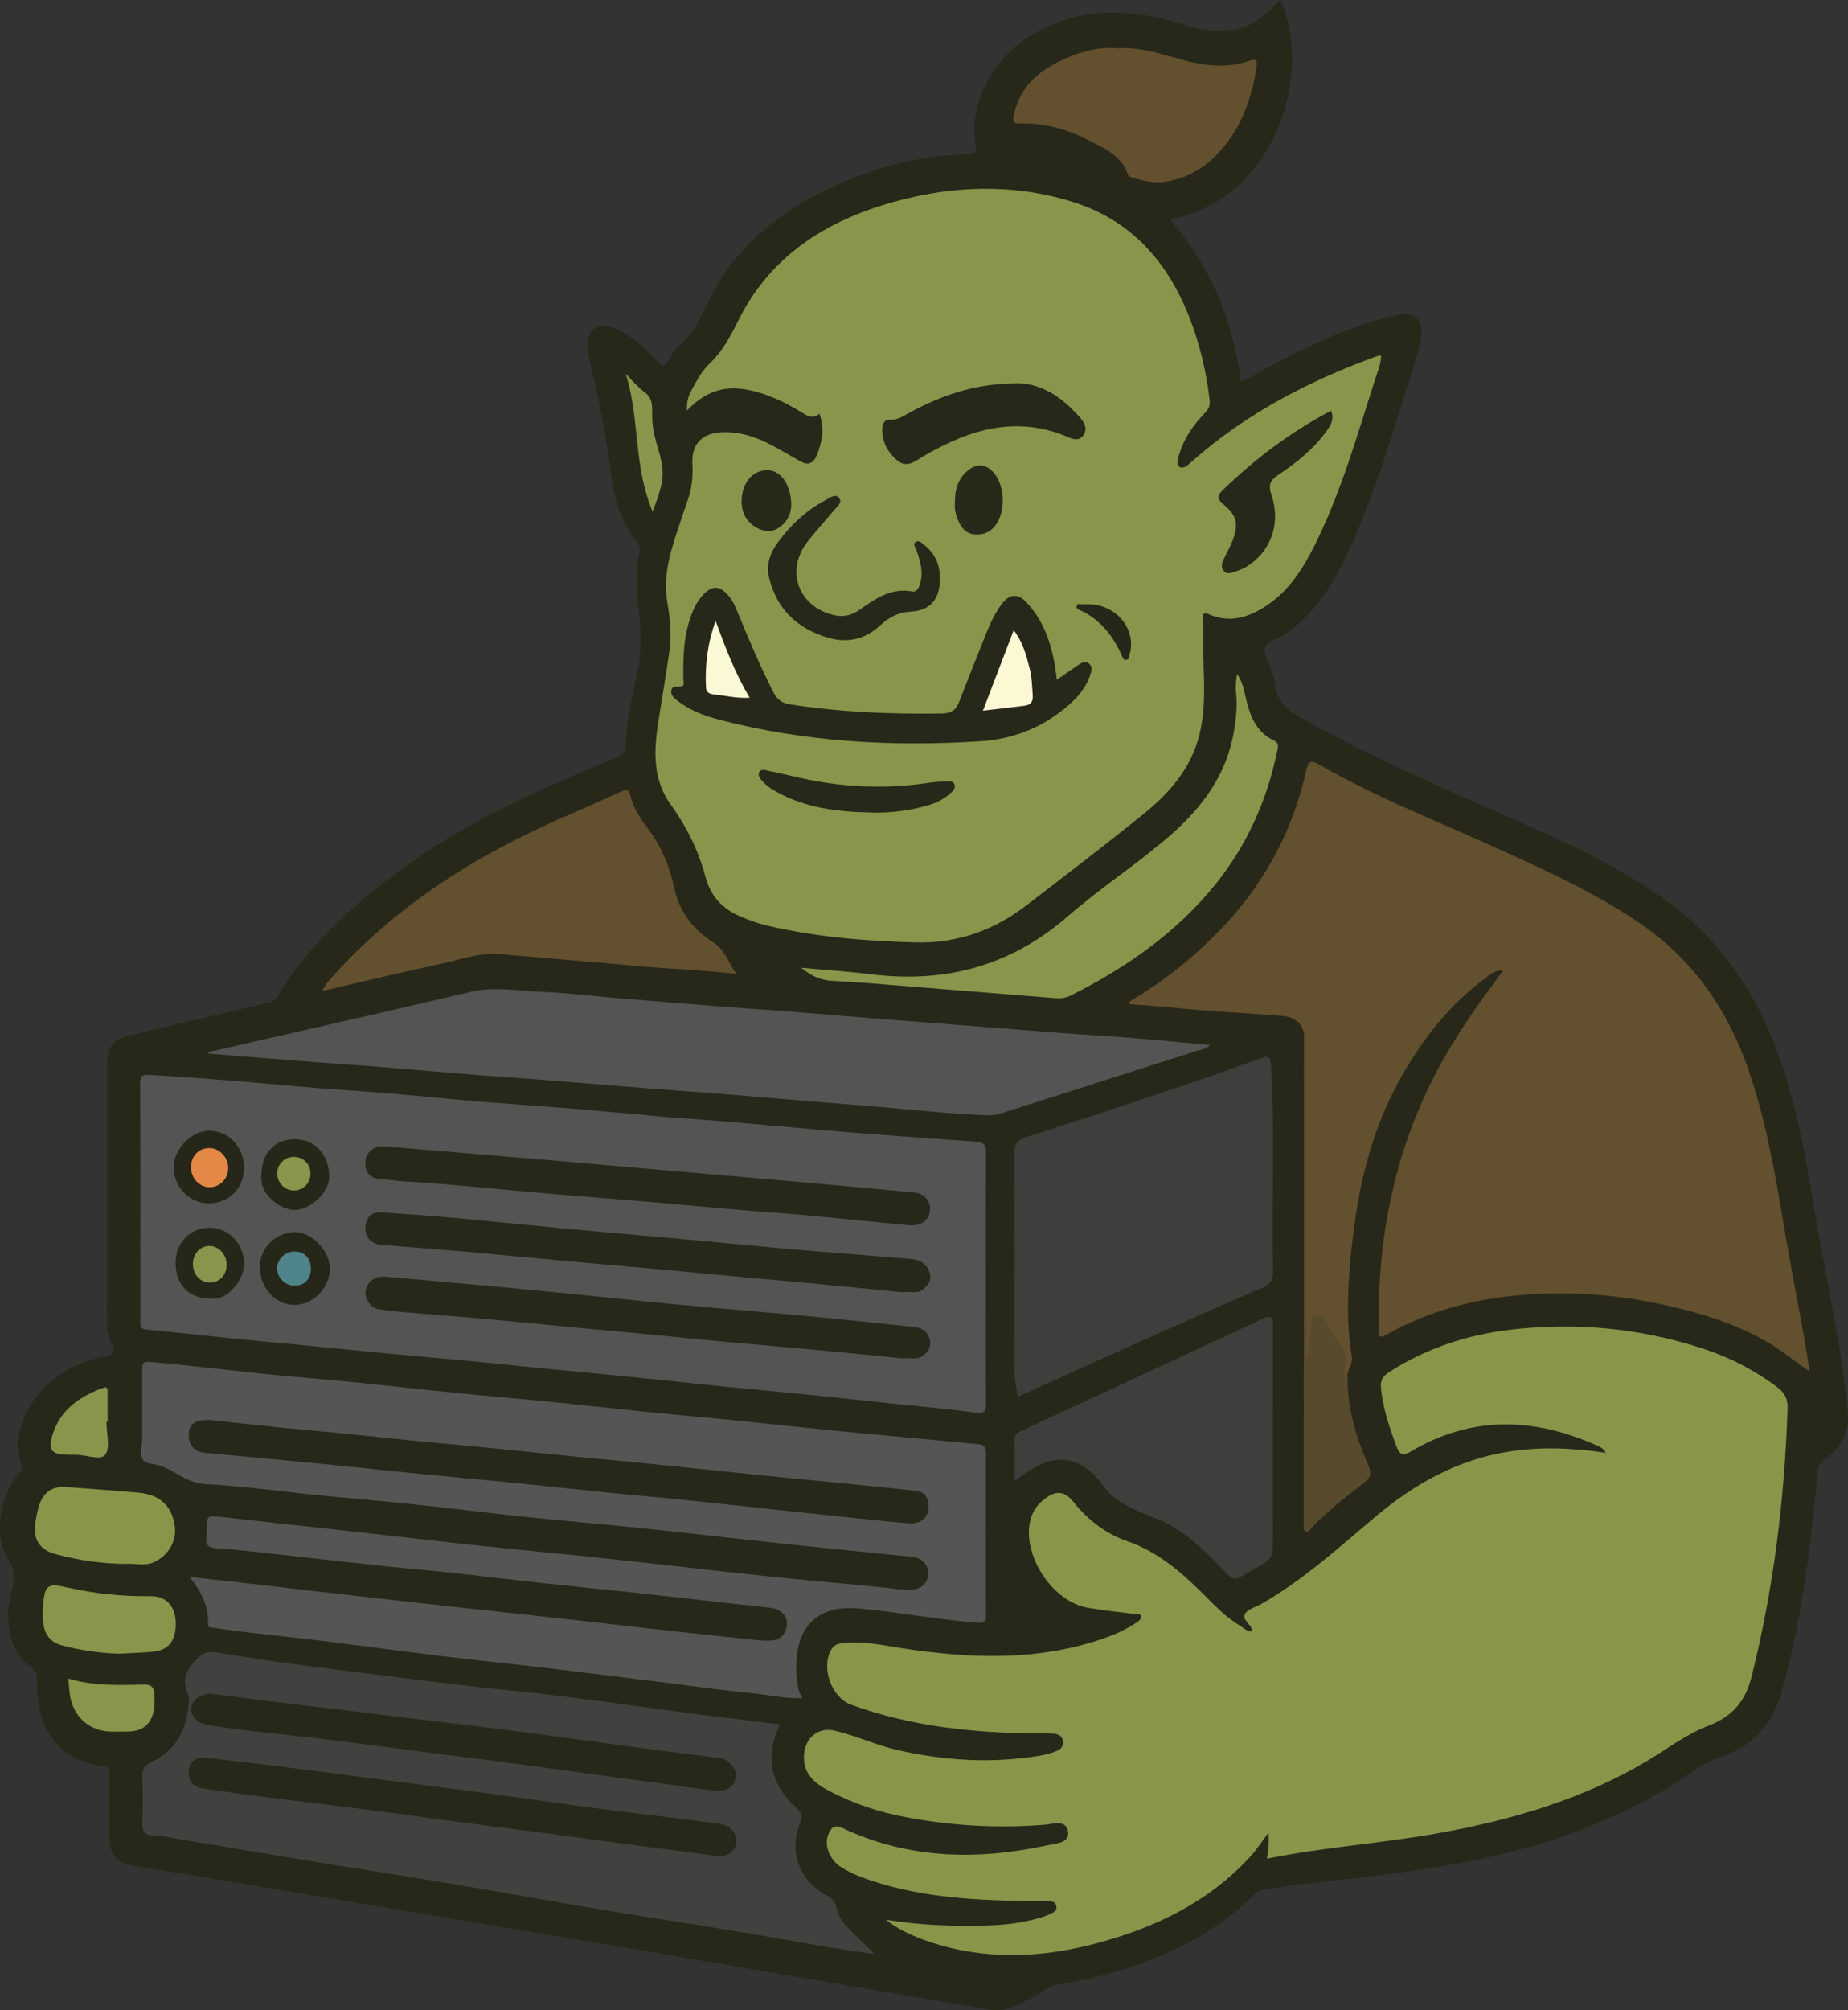<?xml version="1.0" encoding="UTF-8"?>
<svg id="Layer_1" data-name="Layer 1" xmlns="http://www.w3.org/2000/svg" viewBox="0 0 695.02 755.71">
  <rect x="0" y="0" width="695.02" height="755.71" fill="#333333" stroke="none"/>
  <defs>
    <style>
      .cls-1 {
        fill: #e48848;
      }

      .cls-2 {
        fill: #fbf8d5;
      }

      .cls-3 {
        fill: #fcf8d4;
      }

      .cls-4 {
        fill: #8a954b;
      }

      .cls-5 {
        fill: #8a954a;
      }

      .cls-6 {
        fill: #8b954b;
      }

      .cls-7 {
        fill: #252718;
      }

      .cls-8 {
        fill: #414240;
      }

      .cls-9 {
        fill: #3e3f3d;
      }

      .cls-10 {
        fill: #262718;
      }

      .cls-11 {
        fill: #262819;
      }

      .cls-12 {
        fill: #584a2c;
      }

      .cls-13 {
        fill: #272919;
      }

      .cls-14 {
        fill: #272819;
      }

      .cls-15 {
        fill: #62502e;
      }

      .cls-16 {
        fill: #535654;
      }

      .cls-17 {
        fill: #535554;
      }

      .cls-18 {
        fill: #4f848a;
      }

      .cls-19 {
        fill: #282919;
      }
    </style>
  </defs>
  <g id="hn49SA">
    <g>
      <path class="cls-14" d="M481.48,0c12.47,26.45-1.13,74.86-41.44,82.48,15.38,18.22,23.63,37.09,26.58,60.95,3.36-.9,6-3.09,8.94-4.66,14.97-8.01,30.18-15.43,46.76-19.58,1.33-.33,2.67-.59,4.01-.88,5.31-1.12,8.52,1.62,8.22,7.14-.27,4.98-2.06,9.61-3.53,14.3-7.21,23.03-14,46.22-24.16,68.2-5.59,12.11-12.64,23.19-24.06,30.86-2.41,1.62-6.47,1.93-7.08,4.67-.54,2.42,1.42,5.39,2.28,8.12,.49,1.56,1.36,3.1,1.45,4.68,.36,6.73,4.1,10.28,9.86,13.55,28.68,16.28,59.1,28.82,89.11,42.24,17.28,7.73,34.16,16.11,49.49,27.44,19.82,14.65,32.71,34.13,40.95,57,6.14,17.06,9.66,34.73,12.55,52.59,2.59,15.97,5.77,31.85,8.64,47.77,2.14,11.91,4.24,23.87,4.95,35.93,.38,6.49-3.37,12.06-8.8,15.93-1.61,1.15-2.27,2.19-2.47,4.22-2.83,28.15-5.98,56.25-13.87,83.57-3.45,11.93-10.52,19.97-22.62,23.88-7.18,2.32-13.03,7.51-19.49,11.39-24.97,15-52,23.97-80.57,28.99-18.86,3.31-37.85,5.41-56.87,7.43-5.32,.57-10.59,1.66-15.9,2.37-1.1,.15-1.73,.67-2.4,1.34-17.38,17.36-38.99,26.45-62.44,31.9-4.4,1.02-8.9,1.61-13.31,2.59-1.28,.28-2.5,1.08-3.62,1.84-3.53,2.39-7.32,4.24-11.22,5.97-3.29,1.47-6.54,1.77-9.94,1.19-18.67-3.16-37.33-6.4-56.01-9.58-18.67-3.18-37.35-6.3-56.02-9.47-15.69-2.67-31.37-5.41-47.07-8.04-18.95-3.17-37.92-6.24-56.88-9.4-17.47-2.91-34.94-5.88-52.41-8.8-17.32-2.89-34.64-5.84-51.99-8.58-7.34-1.16-10-3.94-10.01-11.42,0-7.75,0-15.5-.02-23.25,0-1.28,.43-2.52-1.83-2.82-18.88-2.47-25.67-15.97-25.36-32.59,.04-1.96-.13-3.17-1.87-4.42-6.9-4.96-8.95-12.27-8.95-20.28,0-2.85,.67-5.74,1.33-8.54,1.02-4.32,1.52-7.91-1.43-12.33-5.51-8.26-2.95-23.99,3.93-31.65,.97-1.08,1.77-1.72,1.17-3.73-2.88-9.75-.03-18.39,6.21-26.04,6.61-8.1,15.39-12.7,25.49-14.69,3.52-.69,3.79-2.21,2.23-4.76-1.44-2.34-1.77-4.79-1.76-7.48,.05-32.52,.03-65.03,.03-97.55,0-6.38,2.35-9.31,8.46-10.75,17.43-4.11,34.85-8.3,52.3-12.3,1.55-.36,2.42-.99,3.15-2.2,12.41-20.49,30-35.92,49.18-49.63,24.1-17.23,51.05-29.09,78.31-40.23,2.96-1.21,3.79-2.59,3.8-5.64,.03-9.26,2.6-18.19,4.39-27.18,1.59-8.01,1.16-15.93,.24-23.88-.75-6.47-1.14-12.88,.16-19.33,.29-1.44,.96-2.94-.41-4.61-6.29-7.68-8.94-17.01-10.13-26.52-1.82-14.45-4.64-28.67-8.07-42.79-.57-2.35-.53-4.7-.31-6.99,.46-4.86,4.42-6.75,9.56-4.65,6.41,2.62,11.37,7.27,15.98,12.21,2.18,2.34,3.31,2.69,4.8-.47,.86-1.83,2.1-3.7,3.64-4.96,5.74-4.72,8.49-11.26,11.64-17.67,10.38-21.09,28.11-34.14,48.94-43.37,15.15-6.71,31.12-10.54,47.76-11.05,3.02-.09,3.89-.57,3.24-4.02-2.66-14.07,6.05-31.23,19.78-39.93,17.56-11.14,36.23-11.27,55.48-5.61,4.59,1.35,9.18,2.86,13.97,3.02,11.54,.4,15.55-1.53,25.31-11.44Z"/>
      <path class="cls-5" d="M470.66,613.35c.12-.21,.25-.32,.24-.41-.28-2.43-4-4.04-2.68-6.23,1.11-1.85,4.11-2.56,6.27-3.79,15.84-9.05,29.21-21.34,43.08-32.96,14.43-12.09,30.37-21.05,49.21-24.15,12.25-2.02,24.48-1.57,37.13,.36-.99-1.98-2.71-2.47-4.17-3.11-23.42-10.27-46.56-10.75-69.06,2.56-3.25,1.92-4.33,1.18-5.5-1.95-2.68-7.12-5.07-14.28-5.83-21.92-.29-2.87,.83-4.51,3.2-6.02,14.01-8.94,29.41-13.98,45.76-15.88,24.74-2.87,49.08-.5,72.78,7.34,9.76,3.23,18.78,7.94,27.07,14.1,2.88,2.14,4.26,4.39,4.14,8.22-1.13,34.04-5.24,67.66-13.52,100.74-2.28,9.12-7.04,15.02-16.31,18.53-8.14,3.07-15.34,8.66-22.93,13.18-24.19,14.4-50.67,22.13-78.14,27.12-21.42,3.9-43.2,5.26-64.93,9.66,.58-3.25,.87-6.21,.6-9.76-2.4,3.19-4.29,6.16-6.62,8.73-15.71,17.27-35.82,26.91-57.94,32.82-21.23,5.67-42.51,6.47-63.62-.77-5.59-1.92-10.97-4.33-15.74-8.07,12.7,2.08,25.43,2.56,38.21,2.18,7.05-.21,14.02-1.09,20.78-3.22,1.18-.37,2.36-.81,3.44-1.39,1.12-.6,2.14-1.46,1.65-2.97-.4-1.23-1.46-1.56-2.64-1.58-2.91-.03-5.81-.02-8.72-.06-19.38-.26-38.65-1.38-57.29-7.36-4.21-1.35-8.35-2.93-12.11-5.28-4.71-2.93-6.73-8.63-4.75-12.85,1.09-2.31,2.27-3.27,5.12-1.93,25.08,11.79,51.19,12.16,77.72,6.35,2.87-.63,7.9-.7,7.08-5.17-.81-4.43-5.51-2.7-8.52-2.45-17.47,1.44-34.79,.46-51.99-2.73-10.37-1.92-20.31-5.19-29.64-10.14-5.49-2.91-9.78-6.71-9.07-13.91,.59-5.96,5.41-9.96,11.43-8.58,7.92,1.82,15.33,5.35,23.29,7.2,18.11,4.2,36.3,5.27,54.66,2.1,1.88-.32,3.75-.92,5.53-1.63,1.63-.65,2.83-1.87,2.45-3.84-.38-1.97-2.01-2.6-3.71-2.7-2.48-.15-4.98-.04-7.47-.07-23.31-.31-46.29-2.73-68.38-10.76-7.54-2.74-11.57-13.91-7.54-20.85,1.31-2.25,3.59-2.32,5.79-2.5,6.98-.58,13.74,1.01,20.55,2.05,25.63,3.92,51.12,5,76.14-3.68,4.46-1.55,8.71-3.51,12.61-6.17,.64-.44,1.51-1.23,1.48-1.82-.06-1.28-1.36-1.01-2.27-1.13-6.01-.79-12.06-1.38-18.03-2.42-13.04-2.28-24.36-19.41-21.56-32.39,.72-3.36,2.48-6.13,5.18-8.26,4.47-3.53,7.71-3.39,11.23,1,5.43,6.76,12.09,11.87,20.2,14.67,10.94,3.78,19.42,10.89,27.46,18.77,4.63,4.55,8.98,9.43,14.62,12.81,1.47,.89,2.73,2.29,4.6,2.33Z"/>
      <path class="cls-4" d="M308.16,155.54c-2.13,1.84-3.94,1.17-6.02-.12-6.83-4.25-13.99-7.74-22.05-9.08-8.68-1.45-15.71,1.6-21.72,8-.13-3.21,.3-5.08,2.01-8.23,1.84-3.41,3.77-6.86,6.57-9.52,4.71-4.49,7.69-9.97,10.51-15.7,12.1-24.61,33.12-37.87,58.58-44.96,22.22-6.19,44.63-7,66.96-.16,22.2,6.8,35.92,22.31,44.22,43.31,3.97,10.06,6.44,20.48,7.7,31.22,.27,2.27-.39,3.53-1.82,5-4.16,4.31-7.59,9.12-9.42,14.92-.58,1.84-1.56,4.37,0,5.33,1.56,.96,3.43-1.05,4.87-2.32,20.4-17.99,44.08-30.2,69.47-39.39,.35-.13,.75-.08,1.41-.15-.09,3.49-1.5,6.51-2.48,9.59-6.65,20.88-12.68,42-22.52,61.71-4.35,8.72-9.52,16.9-17.81,22.49-6.83,4.6-14.05,7-22.19,3.37-2.35-1.05-2.08,.9-2.07,2.16,.04,5.39,.11,10.79,.28,16.17,.29,8.98,.65,17.98-1.5,26.81-3.09,12.73-11.24,22.09-21.04,30.01-14.51,11.72-29.35,23.02-44.14,34.39-12.23,9.4-26.1,14.31-41.59,13.91-18.93-.5-37.76-2.06-56.25-6.43-3.23-.76-6.3-1.95-9.37-3.22-6.85-2.82-11.46-7.66-13.37-14.8-2.66-10-7.09-19.03-13.16-27.44-6.51-9.01-6.39-19.41-4.8-29.87,1.41-9.27,3.04-18.5,4.35-27.78,.86-6.07,.24-12.2-.77-18.17-1.34-7.92,.06-15.39,2.39-22.81,1.74-5.52,3.65-10.99,5.49-16.48,1.43-4.26,1.77-8.64,1.52-13.09-.4-7.05,3.52-11.29,10.77-11.69,7.16-.4,13.6,1.87,19.75,5.21,3.39,1.84,6.74,3.78,10.09,5.7,3.01,1.72,5,.66,6.19-2.33,1.99-4.97,3.01-10.02,.98-15.56Z"/>
      <path class="cls-15" d="M490.39,388.49c-.93-4.57-4.26-6.28-8.39-6.6-12.07-.94-24.18-1.53-36.24-2.65-6.98-.65-13.96-1.33-20.97-1.7-.43-.9,.26-1.18,.83-1.52,11.95-7.05,22.73-15.68,32.4-25.53,16.68-17,27.92-37.15,33.16-60.49,.76-3.41,1.29-4.68,5.2-2.43,20.25,11.67,41.98,20.24,63.25,29.82,19.12,8.61,38.29,17.12,55.87,28.83,20.34,13.55,33.68,32.15,41.75,54.98,6.63,18.78,10.07,38.25,13.34,57.79,2.43,14.49,5.25,28.91,7.86,43.36,.75,4.14,1.34,8.31,2.13,13.21-5.42-3.61-9.8-7.36-14.74-10.33-13.45-8.11-28.24-12.27-43.41-15.4-15.48-3.19-31.19-4.2-46.9-3.23-19.01,1.18-37.29,5.67-54.04,15.13-2.5,1.42-2.91,1.05-2.96-1.62-.57-30.58,4.48-60.02,17.23-88.03,7.43-16.31,17.37-30.99,28.09-45.22,.39-.52,.76-1.07,1.45-2.03-2.56-.23-4.06,1-5.51,2.04-14.54,10.42-25.17,24.12-33.72,39.69-9.3,16.93-14.12,35.14-16.69,54.11-1.59,11.76-2.7,23.55-2.33,35.42,.15,4.65,.58,9.33,1.39,13.9,.53,3.01-2.2,5.11-1.54,7.97-1.92,.08-2.56-1.35-2.28-2.71,1.05-5.05-1.65-8.76-4.08-12.61-.59-.93-1.03-1.96-1.62-2.89-.78-1.23-1.21-3.33-2.99-2.97-2,.4-1.65,2.61-1.79,4.18-.19,2.07-.47,4.12-.83,6.16-.21,1.22-.35,2.48-1.59,3.44-1.69-1.18-.89-2.98-.9-4.42-.05-37.72-.04-75.45-.06-113.17,0-1.49,.36-3.04-.35-4.48Z"/>
      <path class="cls-17" d="M370.78,480.68c0,15.63-.07,31.27,.06,46.9,.03,3.24-.85,3.88-4.09,3.44-9.26-1.26-18.59-2.05-27.89-3.02-12.58-1.32-25.16-2.68-37.75-3.96-9.31-.95-18.63-1.76-27.95-2.7-12.86-1.3-25.72-2.68-38.58-3.98-9.17-.93-18.36-1.75-27.53-2.65-10.54-1.04-21.07-2.16-31.61-3.17-9.73-.93-19.47-1.73-29.2-2.66-10.68-1.01-21.35-2.11-32.03-3.15-9.31-.91-18.64-1.73-27.95-2.67-10.4-1.05-20.79-2.26-31.19-3.23-2.59-.24-2.31-1.82-2.31-3.46,0-6.78,0-13.56,0-20.34,0-22.83,.06-45.66-.08-68.48-.02-2.94,.66-3.61,3.58-3.44,17.88,1,35.71,2.5,53.54,4.14,11.66,1.08,23.35,1.69,35.02,2.66,11.52,.96,23.02,2.17,34.54,3.13,11.67,.97,23.35,1.71,35.02,2.67,11.8,.97,23.58,2.13,35.37,3.13,7.96,.68,15.93,1.17,23.89,1.84,11.93,1.01,23.85,2.13,35.78,3.16,7.55,.65,15.1,1.24,22.65,1.81,11.81,.89,23.63,1.74,35.45,2.58,2.66,.19,3.31,1.63,3.3,4.14-.09,15.77-.05,31.54-.05,47.31Z"/>
      <path class="cls-16" d="M71.28,592.79c6.19,.69,11.44,1.26,16.68,1.86,11.2,1.29,22.41,2.59,33.61,3.88,11.2,1.29,22.4,2.58,33.61,3.84,8.61,.96,17.23,1.87,25.85,2.81,11.08,1.21,22.15,2.4,33.23,3.63,11.21,1.25,22.41,2.58,33.62,3.82,12.03,1.33,24.07,2.61,36.11,3.88,1.78,.19,3.58,.29,5.37,.27,3.71-.04,6.02-1.96,6.57-5.6,.51-3.34-1.94-6.16-5.87-6.69-5.32-.71-10.67-1.17-16-1.77-11.75-1.31-23.5-2.68-35.26-3.96-11.36-1.23-22.73-2.32-34.08-3.55-11.62-1.27-23.22-2.7-34.84-3.95-9.03-.97-18.08-1.73-27.12-2.69-11.63-1.23-23.24-2.59-34.86-3.85-8.76-.95-17.5-2.1-26.29-2.64-3.43-.21-4.42-1.3-3.91-4.41,.11-.67,.03-1.38,.03-2.07,0-6.04-.01-5.94,5.97-5.26,15.04,1.71,30.08,3.3,45.12,4.97,16.95,1.88,33.9,3.88,50.86,5.69,16.83,1.79,33.68,3.33,50.51,5.13,19.7,2.1,39.37,4.43,59.07,6.5,14.78,1.55,29.6,2.79,44.38,4.3,3.02,.31,5.99,.9,9.05,.78,3.62-.14,6.4-2.74,6.45-6.11,.04-3.26-2.41-5.95-5.92-6.31-16.42-1.7-32.86-3.29-49.28-5.04-17.23-1.83-34.45-3.86-51.68-5.66-14.78-1.54-29.6-2.77-44.38-4.31-14.23-1.49-28.42-3.3-42.65-4.8-12.18-1.28-24.39-2.27-36.58-3.49-13.69-1.37-27.34-3.35-41.07-4.04-5.14-.26-8.66-2.47-12.58-4.78-1.3-.77-2.76-1.27-4.13-1.91-2.43-1.13-6.11-.56-7.31-2.71-1.1-1.98-.09-5.12-.08-7.74,.03-8.58,.08-17.16-.02-25.74-.02-2.27,.08-3.29,3.02-3.05,13.31,1.08,26.55,2.75,39.82,4.15,12.46,1.31,24.95,2.28,37.41,3.52,12.73,1.26,25.45,2.72,38.18,3.99,12.19,1.22,24.4,2.26,36.59,3.48,12.59,1.26,25.17,2.67,37.76,3.94,9.45,.95,18.92,1.75,28.37,2.69,12.73,1.28,25.45,2.67,38.17,3.94,9.45,.95,18.91,1.79,28.37,2.68,9.05,.85,18.09,1.71,27.14,2.53,1.98,.18,2.48,1.35,2.48,3.1-.02,20.48-.03,40.96,.02,61.44,0,2.36-1.07,2.74-3.09,2.58-14.95-1.23-29.73-3.97-44.63-5.37-17.51-1.64-25.1,8.89-23.36,26.64,.22,2.25,.51,4.6,2.09,7.05-6.8,.25-12.72-1.25-18.7-1.82-10.81-1.03-21.57-2.58-32.35-3.92-15.42-1.91-30.83-3.87-46.26-5.7-12.7-1.51-25.43-2.79-38.13-4.33-14.61-1.77-29.18-3.77-43.79-5.57-10.24-1.26-20.51-2.33-30.75-3.53-3.96-.46-7.9-1.06-11.85-1.6-.76-.1-1.75,.13-1.7-1.18,.24-6.6-2.34-12.22-7.01-17.93Z"/>
      <path class="cls-8" d="M293.33,648.26c-5.89,12.59-3.37,22.7,6.12,31.31,1.76,1.6,2.69,2.95,1.53,5.66-4.49,10.46-.42,21.71,9.64,27.22,2.14,1.17,3.53,2.3,4.06,5.05,.62,3.2,2.83,5.93,5.24,8.29,2.74,2.69,5.48,5.37,8.97,8.79-15.36-2-29.43-4.69-43.55-7.12-19.33-3.33-38.75-6.18-58.1-9.4-18.81-3.13-37.57-6.56-56.37-9.71-17.59-2.94-35.22-5.64-52.82-8.52-17.73-2.9-35.45-5.89-53.18-8.84-2.17-.36-4.36-1.13-6.49-1-3.98,.24-5.01-1.46-4.84-5.16,.26-5.66,.21-11.35,0-17.01-.1-2.76,.88-4.22,3.36-5.4,9.81-4.65,13.78-12.96,14.12-23.39,.02-.55,.17-1.2-.06-1.64-2.98-5.84-.91-9.96,3.61-14.2,2.25-2.11,4.1-2.43,6.52-2.03,15.02,2.52,30.09,4.63,45.2,6.48,15.25,1.86,30.48,3.9,45.74,5.7,12.95,1.53,25.94,2.69,38.88,4.29,16.33,2.02,32.63,4.36,48.95,6.49,11.01,1.43,22.03,2.74,33.48,4.16Z"/>
      <path class="cls-17" d="M78.47,395.5c32.8-7.5,65.63-14.88,98.38-22.59,9.29-2.19,18.41-.36,27.58,0,8.93,.36,17.83,1.49,26.74,2.23,13.17,1.1,26.34,2.18,39.52,3.22,8.24,.65,16.49,1.15,24.73,1.79,13.04,1.03,26.07,2.14,39.1,3.18,7.83,.63,15.66,1.17,23.49,1.78,13.59,1.06,27.17,2.18,40.76,3.22,8.65,.66,17.32,1.11,25.98,1.81,9.98,.81,19.95,1.78,30.23,2.71-1.39,1.69-3.32,1.71-4.92,2.22-24.27,7.8-48.57,15.51-72.86,23.27-1.86,.59-3.71,1.02-5.68,.95-13.91-.51-27.73-2.03-41.59-3.24-7.55-.66-15.1-1.19-22.65-1.81-12.76-1.06-25.51-2.17-38.27-3.2-8.1-.65-16.22-1.16-24.32-1.8-13.17-1.04-26.34-2.16-39.52-3.2-8.1-.64-16.21-1.14-24.32-1.79-12.62-1.02-25.24-2.14-37.86-3.16-8.24-.66-16.49-1.18-24.73-1.82-13.28-1.03-26.56-2.12-39.84-3.18l.03-.59Z"/>
      <path class="cls-9" d="M382.73,525.12c-.67-4.09-1.22-7.83-1.21-11.7,.08-26.56,.12-53.12-.06-79.68-.02-3.74,1.24-5.23,4.69-6.33,18.52-5.9,36.98-11.99,55.41-18.16,10.85-3.63,21.63-7.48,32.39-11.37,2.92-1.05,3.84-.9,4.06,2.71,1.52,25.83,.22,51.68,.75,77.52,.07,3.26-1,4.75-4.1,6.06-14.98,6.34-29.83,13-44.68,19.63-15.72,7.03-31.38,14.16-47.25,21.32Z"/>
      <path class="cls-15" d="M276.87,366.07c-8.09-.75-15.46-1.47-22.86-1.86-9.47-.5-18.9-1.51-28.35-2.31-12.6-1.06-25.2-2.1-37.79-3.2-7.6-.66-14.66,2.04-21.87,3.59-14.87,3.18-29.66,6.77-44.72,10.24,.79-1.98,1.93-3.31,3.11-4.64,24.11-27.17,54.02-45.99,86.97-60.44,7.45-3.27,14.91-6.51,22.3-9.9,1.78-.82,2.87-.83,3.33,1.21,1.17,5.13,4.11,9.31,7.16,13.4,4.8,6.43,7.71,13.7,9.36,21.43,1.94,9.08,7.11,15.85,14.69,20.63,4.39,2.77,5.62,7.3,8.67,11.84Z"/>
      <path class="cls-9" d="M381.57,556.72c0-5.52,.06-10.59-.03-15.66-.04-1.99,1.29-2.56,2.68-3.2,30.28-14.04,60.57-28.07,90.82-42.16,2.6-1.21,3.7-1.05,3.7,2.21-.07,27.93-.05,55.86-.04,83.8,0,2.91-1.21,4.99-3.84,6.32-1.84,.93-3.59,2.05-5.37,3.1-5.42,3.18-5.5,3.27-9.96-1.43-7.26-7.66-14.81-14.95-24.83-18.89-5.4-2.12-10.74-4.18-15.48-7.69-2.31-1.71-3.8-4-5.49-6.1-7.11-8.81-15.22-10.65-25.06-5.14-2.26,1.27-4.31,2.93-7.1,4.85Z"/>
      <path class="cls-4" d="M301.38,363.82c8.84,.81,17.66,1.38,26.4,2.46,27.88,3.43,52.47-3.22,73.86-21.85,12.5-10.89,26.55-19.89,39.02-30.87,11.81-10.39,20.7-22.61,23.39-38.52,.8-4.75,1.39-9.55,.84-14.43-.27-2.37-.05-4.8,.37-7.25,2.21,3.13,2.7,6.74,3.56,10.21,1.55,6.24,4.03,11.86,10.21,14.79,2.23,1.06,1.61,2.62,1.29,4.14-3.86,18.4-11.3,35.19-23.13,49.86-14.77,18.32-33.62,31.41-54.46,41.87-1.93,.97-3.93,1.17-6.03,1-16.38-1.32-32.77-2.65-49.15-3.95-11.57-.91-23.13-1.98-34.71-2.57-4.56-.24-8.09-2.07-11.46-4.89Z"/>
      <path class="cls-15" d="M420.34,18.2c8.82-.71,16.77,2.32,24.87,4.45,8.13,2.14,16.24,3.05,24.36,.3,3.28-1.11,3.39-.06,2.93,2.84-1.51,9.53-4.44,18.51-9.98,26.43-6.08,8.68-14.11,14.8-24.9,16.2-4.05,.53-8.17-.56-12.12-1.77-.49-.15-1.15-.53-1.29-.95-2.55-7.48-9.38-10.17-15.48-13.32-7.77-4.01-16.21-6.13-25.07-5.97-2.4,.04-2.96-.5-2.39-3.15,2.41-11.22,10.22-17.34,19.97-21.5,6.1-2.6,12.53-4.29,19.11-3.57Z"/>
      <path class="cls-12" d="M490.39,388.49c1.36,1.4,.75,3.16,.75,4.75,.04,37.35,.03,74.71,.03,112.06,0,1.44,0,2.88,0,4.32,.2,0,.39,.01,.59,.02,.52-4.18,.97-8.38,1.61-12.54,.17-1.13,.28-2.77,1.89-2.84,1.42-.06,2.64,.75,3.32,2.1,2.12,4.19,4.46,8.22,7.1,12.12,1.11,1.63,.72,4.06,.02,6.05-.55,1.56-.36,2.69,1.17,3.45-.16,11.4,3.05,22.04,7.54,32.35,1.25,2.88,1.66,4.76-1.46,7.15-6.87,5.28-13.72,10.65-19.76,16.95-.6,.63-1.18,1.82-2.35,1.11-.8-.49-.48-1.51-.49-2.3-.03-3.18-.01-6.37-.01-9.55,.01-58.4,.02-116.8,.03-175.19Z"/>
      <path class="cls-5" d="M47.75,587.92c-9.37-.02-17.94-1.33-26.37-3.53-6.69-1.75-9.18-5.72-7.98-12.65,.33-1.9,.69-3.81,1.27-5.64,1.62-5.13,4.91-7.44,10.21-7.07,9.08,.64,18.17,1.33,27.24,2.12,8.14,.72,12.71,5.14,13.66,12.96,.68,5.56-2.95,11.26-8.4,13.37-3.39,1.31-6.84,.16-9.62,.43Z"/>
      <path class="cls-4" d="M44.63,621.68c-7.05-.26-14.09-1.22-21.08-3.05-4.86-1.27-6.77-4.28-7.33-8.69-.24-1.9-.2-3.87-.06-5.79,.64-8.46,1.51-9.11,9.59-7.27,10.13,2.31,20.4,3.28,30.78,3.18,5.75-.06,9.24,3.45,9.53,9.48,.33,6.97-2.45,10.81-8.49,11.39-4.26,.41-8.54,.51-12.94,.75Z"/>
      <path class="cls-4" d="M25.66,631.02c9.6,2.92,19.12,2.45,28.59,2.29,2.49-.04,3.55,.81,3.76,3.16,.72,8.04-1.26,14.61-10.47,14.48-2.9-.04-5.86,.24-8.67-.28-7.2-1.35-11.9-6.89-12.7-14.4-.16-1.5-.29-3.01-.51-5.24Z"/>
      <path class="cls-4" d="M40.03,534.51c0,4.25,1.58,9.71-.48,12.4-1.79,2.35-7.62-.21-11.68-.01-.82,.04-1.65-.02-2.48-.02-5.95-.03-7.4-1.73-5.63-7.51,2.88-9.42,10.15-14.33,18.9-17.58,1.79-.66,1.81,.34,1.81,1.56,0,3.72,0,7.44,0,11.17-.15,0-.29,0-.44,0Z"/>
      <path class="cls-6" d="M245.47,192.34c-7.32-17.07-4.76-35.05-10.15-51.79,2.34,2.31,4.45,4.92,7.07,6.85,3.26,2.41,2.89,5.59,2.89,8.87,0,3.46,.58,6.83,1.58,10.16,3.4,11.27,3.28,13.38-1.39,25.9Z"/>
      <path class="cls-14" d="M397.48,255.54c2.93-2.02,5.59-3.92,8.32-5.72,1.18-.78,2.59-1.33,3.85-.29,1.25,1.03,.94,2.43,.5,3.83-2.03,6.41-6.67,10.74-11.8,14.58-8.74,6.55-18.77,10.03-29.57,10.72-33.13,2.13-65.97,.32-98.24-8.09-5.64-1.47-11.05-3.49-15.73-7.12-1.23-.95-2.5-2.03-2.37-3.67,.16-1.94,1.85-1.62,3.22-1.67,2.15-.08,1.33-1.76,1.33-2.78-.05-6.78-.03-13.55,1.76-20.16,1.2-4.44,2.79-8.7,6.16-12.02,3.04-3,5.57-2.92,8.55,.19,2.06,2.14,3.16,4.85,4.25,7.53,4.08,9.96,8.31,19.85,13.21,29.45,1.41,2.75,3.24,4.02,6.23,4.48,18.91,2.92,37.92,3.73,57.02,3.43,3.74-.06,5.44-1.42,6.66-4.62,3.25-8.5,6.68-16.94,10.04-25.4,1.59-3.99,3.39-7.88,6.01-11.3,2.77-3.62,5.91-3.91,9.06-.59,7.26,7.66,10.01,17.27,11.31,27.43,.06,.5,.12,1.01,.22,1.79Z"/>
      <path class="cls-14" d="M381.08,144.15c9.44-.68,18.21,4.66,25.42,13.22,1.5,1.79,2.44,3.87,1.09,6.06-1.34,2.17-3.44,1.95-5.51,1.05-19.59-8.54-37.4-3.11-54.63,6.94-2.93,1.71-6.07,4.55-9.42,2.08-3.83-2.82-6.22-6.98-6.24-12.02,0-1.92,.67-3.8,2.98-3.68,3.04,.16,5.21-1.59,7.61-2.86,11.44-6.06,23.33-10.53,38.7-10.79Z"/>
      <path class="cls-14" d="M353.45,218.07c-.03,7.21-3.64,11.46-10.91,11.87-4.6,.26-8.1,2.03-11.36,5.05-5.57,5.17-12.16,6.95-19.54,4.82-11.61-3.37-19.44-10.61-22.39-22.59-1.22-4.94,.41-9.35,3.24-13.23,4.78-6.53,10.58-12.03,17.79-15.87,1.65-.88,3.79-2.67,5.23-1.01,1.55,1.8-.8,3.42-1.95,4.82-3.24,3.95-6.74,7.7-9.87,11.73-8.58,11.04-3.25,24.93,10.58,27.72,3.29,.66,6.35-.25,9.03-2.14,5.92-4.17,11.78-8.32,19.7-6.9,1.84,.33,2.53-1.28,3.01-2.81,1.38-4.36,.08-8.44-1.25-12.53-.35-1.09-1.69-2.4-.31-3.29,1.1-.71,2.35,.48,3.28,1.23,4.17,3.36,5.95,7.82,5.74,13.13Z"/>
      <path class="cls-14" d="M500.56,154.42c1.28,2.83,.17,4.99-1.27,7.07-4.87,7.08-11.51,12.28-18.5,17.02-3,2.03-3.94,3.72-2.61,7.6,3.75,10.9-.5,21.84-9.87,27.22-1.29,.74-2.76,1.21-4.18,1.69-1.31,.44-2.78,.92-3.86-.36-1.1-1.31-.82-2.83-.13-4.28,1.24-2.61,2.73-5.13,3.67-7.85,2.05-5.95,1.1-9.03-3.81-13.02-2.07-1.69-2.34-3.12-.33-5.07,12.23-11.88,25.7-22.02,40.89-30.02Z"/>
      <path class="cls-11" d="M327.61,305.45c-12.35-.22-24.45-1.64-35.52-7.74-2.18-1.2-4.24-2.6-5.81-4.58-.61-.76-1.24-1.58-.84-2.62,.55-1.39,1.84-1.11,2.84-.9,4.44,.92,8.86,1.97,13.28,2.96,16.19,3.62,32.48,4.08,48.87,1.56,1.9-.29,3.85-.29,5.78-.34,1.08-.03,2.35-.17,2.8,1.18,.4,1.21-.37,2.14-1.17,2.91-2.65,2.55-5.9,4.05-9.37,5.02-6.81,1.9-13.76,2.79-20.85,2.56Z"/>
      <path class="cls-13" d="M359.14,189.18c-.07-5.11,1.16-9.23,4.82-12.27,3.51-2.92,7.24-2.43,10.05,1.13,3.87,4.91,4.2,13.91,.66,19.06-1.96,2.86-4.69,4.1-8.16,3.8-3.38-.29-5.01-2.62-6.18-5.35-.92-2.16-1.41-4.46-1.18-6.36Z"/>
      <path class="cls-19" d="M288.37,176.75c4.57-.05,8.06,3.88,9.05,10.48,.65,4.37-.48,8.23-4.19,10.95-2.91,2.13-6.05,1.75-8.92,.06-3.9-2.3-5.61-6.08-5.39-10.46,.32-6.56,4.29-10.97,9.45-11.03Z"/>
      <path class="cls-7" d="M409.44,227.16c10.33,.09,18,9.33,15.46,18.64-.24,.88-.07,2.13-1.34,2.27-1.29,.14-1.42-1.16-1.79-1.95-3.33-7.2-7.94-13.18-15.36-16.61-.68-.32-1.74-.64-1.5-1.68,.26-1.15,1.29-.66,2.06-.66,.83,0,1.65,0,2.48,0Z"/>
      <path class="cls-14" d="M339.19,510.65c-10.53-1.04-21.89-2.21-33.26-3.27-10.14-.95-20.3-1.74-30.44-2.68-10.54-.98-21.08-2.08-31.62-3.08-9.73-.93-19.46-1.79-29.18-2.71-10.82-1.03-21.63-2.13-32.45-3.12-7.68-.7-15.37-1.22-23.06-1.88-5.48-.47-10.98-.85-16.41-1.65-3.56-.52-5.79-4.01-5.22-7.23,.58-3.34,3.64-5.43,7.42-5.09,18.09,1.64,36.18,3.21,54.26,4.94,19.03,1.82,38.04,3.86,57.07,5.67,16.03,1.52,32.08,2.78,48.11,4.29,13.28,1.25,26.55,2.66,39.82,4.08,3.09,.33,5.11,2.24,5.57,5.29,.39,2.6-1.18,4.54-3.25,5.82-1.99,1.23-4.33,.31-7.36,.62Z"/>
      <path class="cls-14" d="M339.38,485.8c-11.2-1.1-22.69-2.25-34.19-3.34-9.86-.93-19.74-1.76-29.6-2.67-11.23-1.04-22.45-2.14-33.68-3.16-10-.91-20.02-1.73-30.02-2.65-11.37-1.04-22.72-2.19-34.09-3.19-10.69-.94-21.4-1.75-32.1-2.64-1.37-.11-2.81-.07-4.07-.51-3.38-1.19-4.61-3.88-4.1-7.24,.49-3.2,2.6-4.85,5.83-4.64,8.65,.57,17.31,1.2,25.95,1.94,7.53,.64,15.05,1.47,22.58,2.19,11.23,1.07,22.45,2.15,33.68,3.18,10,.91,20.01,1.73,30.02,2.64,11.37,1.04,22.73,2.14,34.09,3.19,6.85,.63,13.71,1.22,20.57,1.78,10.84,.89,21.68,1.69,32.51,2.63,3.44,.3,6.08,2.04,6.99,5.52,.69,2.61-.85,4.55-2.79,6.03-2.21,1.69-4.85,.39-7.58,.96Z"/>
      <path class="cls-14" d="M342.14,460.66c-13.56-1.33-27.11-2.7-40.68-3.95-7.68-.71-15.38-1.17-23.07-1.83-11.93-1.02-23.85-2.16-35.78-3.18-10.84-.93-21.69-1.71-32.53-2.64-11.52-.99-23.03-2.11-34.54-3.12-7.55-.66-15.09-1.41-22.66-1.75-3.32-.15-6.58-.71-9.87-.94-4.11-.29-6.02-2.8-5.56-7.06,.33-3.11,3.43-5.53,6.81-5.25,19.76,1.64,39.52,3.27,59.27,4.95,15.77,1.34,31.54,2.75,47.31,4.12,16.05,1.39,32.1,2.75,48.14,4.18,14.94,1.33,29.88,2.72,44.82,4.09,3.72,.34,6.28,3.17,5.99,6.61-.32,3.81-3.11,5.92-7.66,5.77Z"/>
      <path class="cls-10" d="M110.68,490.56c-7.24-.08-12.9-6.33-12.98-14.33-.07-7.01,6.19-13.11,13.36-13,6.4,.1,13.04,7.13,12.99,13.77-.06,7.2-6.41,13.64-13.37,13.57Z"/>
      <path class="cls-10" d="M78.82,488.16c-7.85-.02-12.82-5.27-12.78-13.49,.04-7.57,5.52-13.15,12.91-13.12,7.11,.02,12.69,6.07,12.88,13.41,.15,5.8-6.28,14.45-13.01,13.2Z"/>
      <path class="cls-10" d="M98.35,441.51c.01-8.04,5-13.27,12.63-13.24,7.43,.02,12.66,5.65,12.86,13.81,.15,5.97-6.83,12.72-13.05,12.77-5.29,.05-13.62-6.03-12.44-13.34Z"/>
      <path class="cls-10" d="M91.78,439.08c-.01,7.66-5.69,13.34-13.32,13.32-7.21-.01-13.19-6.26-13.14-13.72,.05-6.73,6.71-13.58,13.22-13.6,7.48-.03,13.26,6.08,13.25,14.01Z"/>
      <path class="cls-14" d="M78.93,533.83c8.91,.95,18.61,2.01,28.33,3,6.84,.7,13.7,1.26,20.55,1.94,10.12,1.01,20.24,2.11,30.36,3.11,9.58,.94,19.18,1.77,28.77,2.71,9.99,.98,19.97,2.07,29.96,3.06,9.58,.95,19.18,1.78,28.76,2.75,12.59,1.27,25.16,2.63,37.75,3.92,9.17,.94,18.34,1.81,27.51,2.72,11.22,1.12,22.46,2.13,33.66,3.44,3.65,.43,4.88,3.25,4.64,6.71-.23,3.3-3.12,5.77-6.99,5.5-6.31-.44-12.61-1.16-18.9-1.8-9.85-1.01-19.69-2.05-29.53-3.11-12.3-1.32-24.6-2.71-36.91-3.97-9.31-.96-18.63-1.72-27.94-2.66-12.86-1.29-25.71-2.7-38.57-3.99-9.45-.94-18.91-1.72-28.36-2.66-12.86-1.27-25.72-2.65-38.58-3.94-9.31-.93-18.63-1.81-27.94-2.69-6.3-.6-12.62-1.05-18.91-1.77-3.8-.43-5.9-3.39-5.59-7.32,.28-3.54,2.43-5.04,7.94-4.96Z"/>
      <path class="cls-14" d="M78.71,660.91c7.13,.85,14.9,1.73,22.66,2.69,10.07,1.25,20.13,2.56,30.2,3.86,9.79,1.26,19.58,2.54,29.38,3.81,9.38,1.22,18.77,2.4,28.15,3.67,11.55,1.56,23.08,3.27,34.63,4.79,11.7,1.53,23.42,2.89,35.12,4.35,4.22,.53,8.44,1.05,12.64,1.72,3.55,.57,5.99,3.95,5.37,7.18-.69,3.61-3.75,5.25-7.77,4.68-11.41-1.6-22.85-2.97-34.27-4.48-11.55-1.53-23.1-3.15-34.65-4.68-9.38-1.24-18.78-2.37-28.16-3.61-11.69-1.55-23.36-3.22-35.06-4.72-11.97-1.54-23.97-2.91-35.94-4.43-8.02-1.02-16.04-2.1-24.04-3.29-4.73-.7-6.47-2.86-5.91-7.14,.55-4.19,3.54-4.78,7.65-4.4Z"/>
      <path class="cls-14" d="M79.25,636.74c7.7,.97,15.58,1.98,23.48,2.96,7.89,.97,15.79,1.9,23.69,2.86,10.35,1.25,20.69,2.52,31.04,3.77,10.21,1.24,20.43,2.43,30.63,3.71,9.39,1.18,18.76,2.45,28.14,3.71,11.28,1.51,22.55,3.08,33.83,4.57,6.93,.92,13.89,1.64,20.82,2.62,3.15,.45,6.14,4.04,5.89,6.6-.35,3.66-3.03,6.06-7.3,5.65-7.23-.7-14.41-1.86-21.61-2.83-11.28-1.52-22.55-3.04-33.83-4.57-8.83-1.2-17.66-2.45-26.49-3.61-8.02-1.05-16.05-2-24.08-3.03-9.93-1.27-19.84-2.61-29.77-3.87-7.62-.96-15.24-1.94-22.88-2.74-11.05-1.15-22.09-2.35-33.05-4.16-3.6-.59-6.12-3.39-5.83-6.28,.32-3.15,3.3-5.4,7.32-5.37Z"/>
      <path class="cls-3" d="M369.68,267.16c3.89-10.17,7.64-19.98,11.56-30.23,3.46,4.43,4.77,9.52,6.05,14.57,.81,3.2,.86,6.53,1.11,9.84,.2,2.72-.91,3.7-3.25,3.99-5.03,.61-10.05,1.19-15.47,1.83Z"/>
      <path class="cls-2" d="M269.14,233.39c3.78,10.41,7.45,19.95,12.81,28.91-4.81,.32-9.11-.78-13.48-1.25-1.64-.17-2.87-.75-2.96-2.71-.39-8.26,.52-16.31,3.63-24.95Z"/>
      <path class="cls-18" d="M116.91,476.87c.03,3.86-2.28,6.38-5.97,6.48-3.55,.1-6.65-2.86-6.72-6.41-.06-3.36,2.81-6.35,6.2-6.45,3.95-.12,6.45,2.34,6.49,6.38Z"/>
      <path class="cls-4" d="M85.24,475.34c.04,3.92-2.57,6.79-6.22,6.83-3.55,.05-6.35-2.86-6.46-6.69-.11-3.92,2.44-6.93,5.98-7.08,3.56-.15,6.66,3.06,6.7,6.94Z"/>
      <path class="cls-6" d="M110.56,447.55c-3.44,0-6.27-2.83-6.33-6.33-.06-3.45,2.78-6.32,6.27-6.32,3.56,0,6.26,2.71,6.26,6.28,0,3.58-2.71,6.36-6.2,6.37Z"/>
      <path class="cls-1" d="M85.84,438.95c.05,4.01-2.95,7.27-6.81,7.38-3.89,.12-7.16-3.28-7.2-7.45-.04-4.17,2.77-7.21,6.72-7.29,3.84-.08,7.23,3.35,7.28,7.37Z"/>
    </g>
  </g>
</svg>